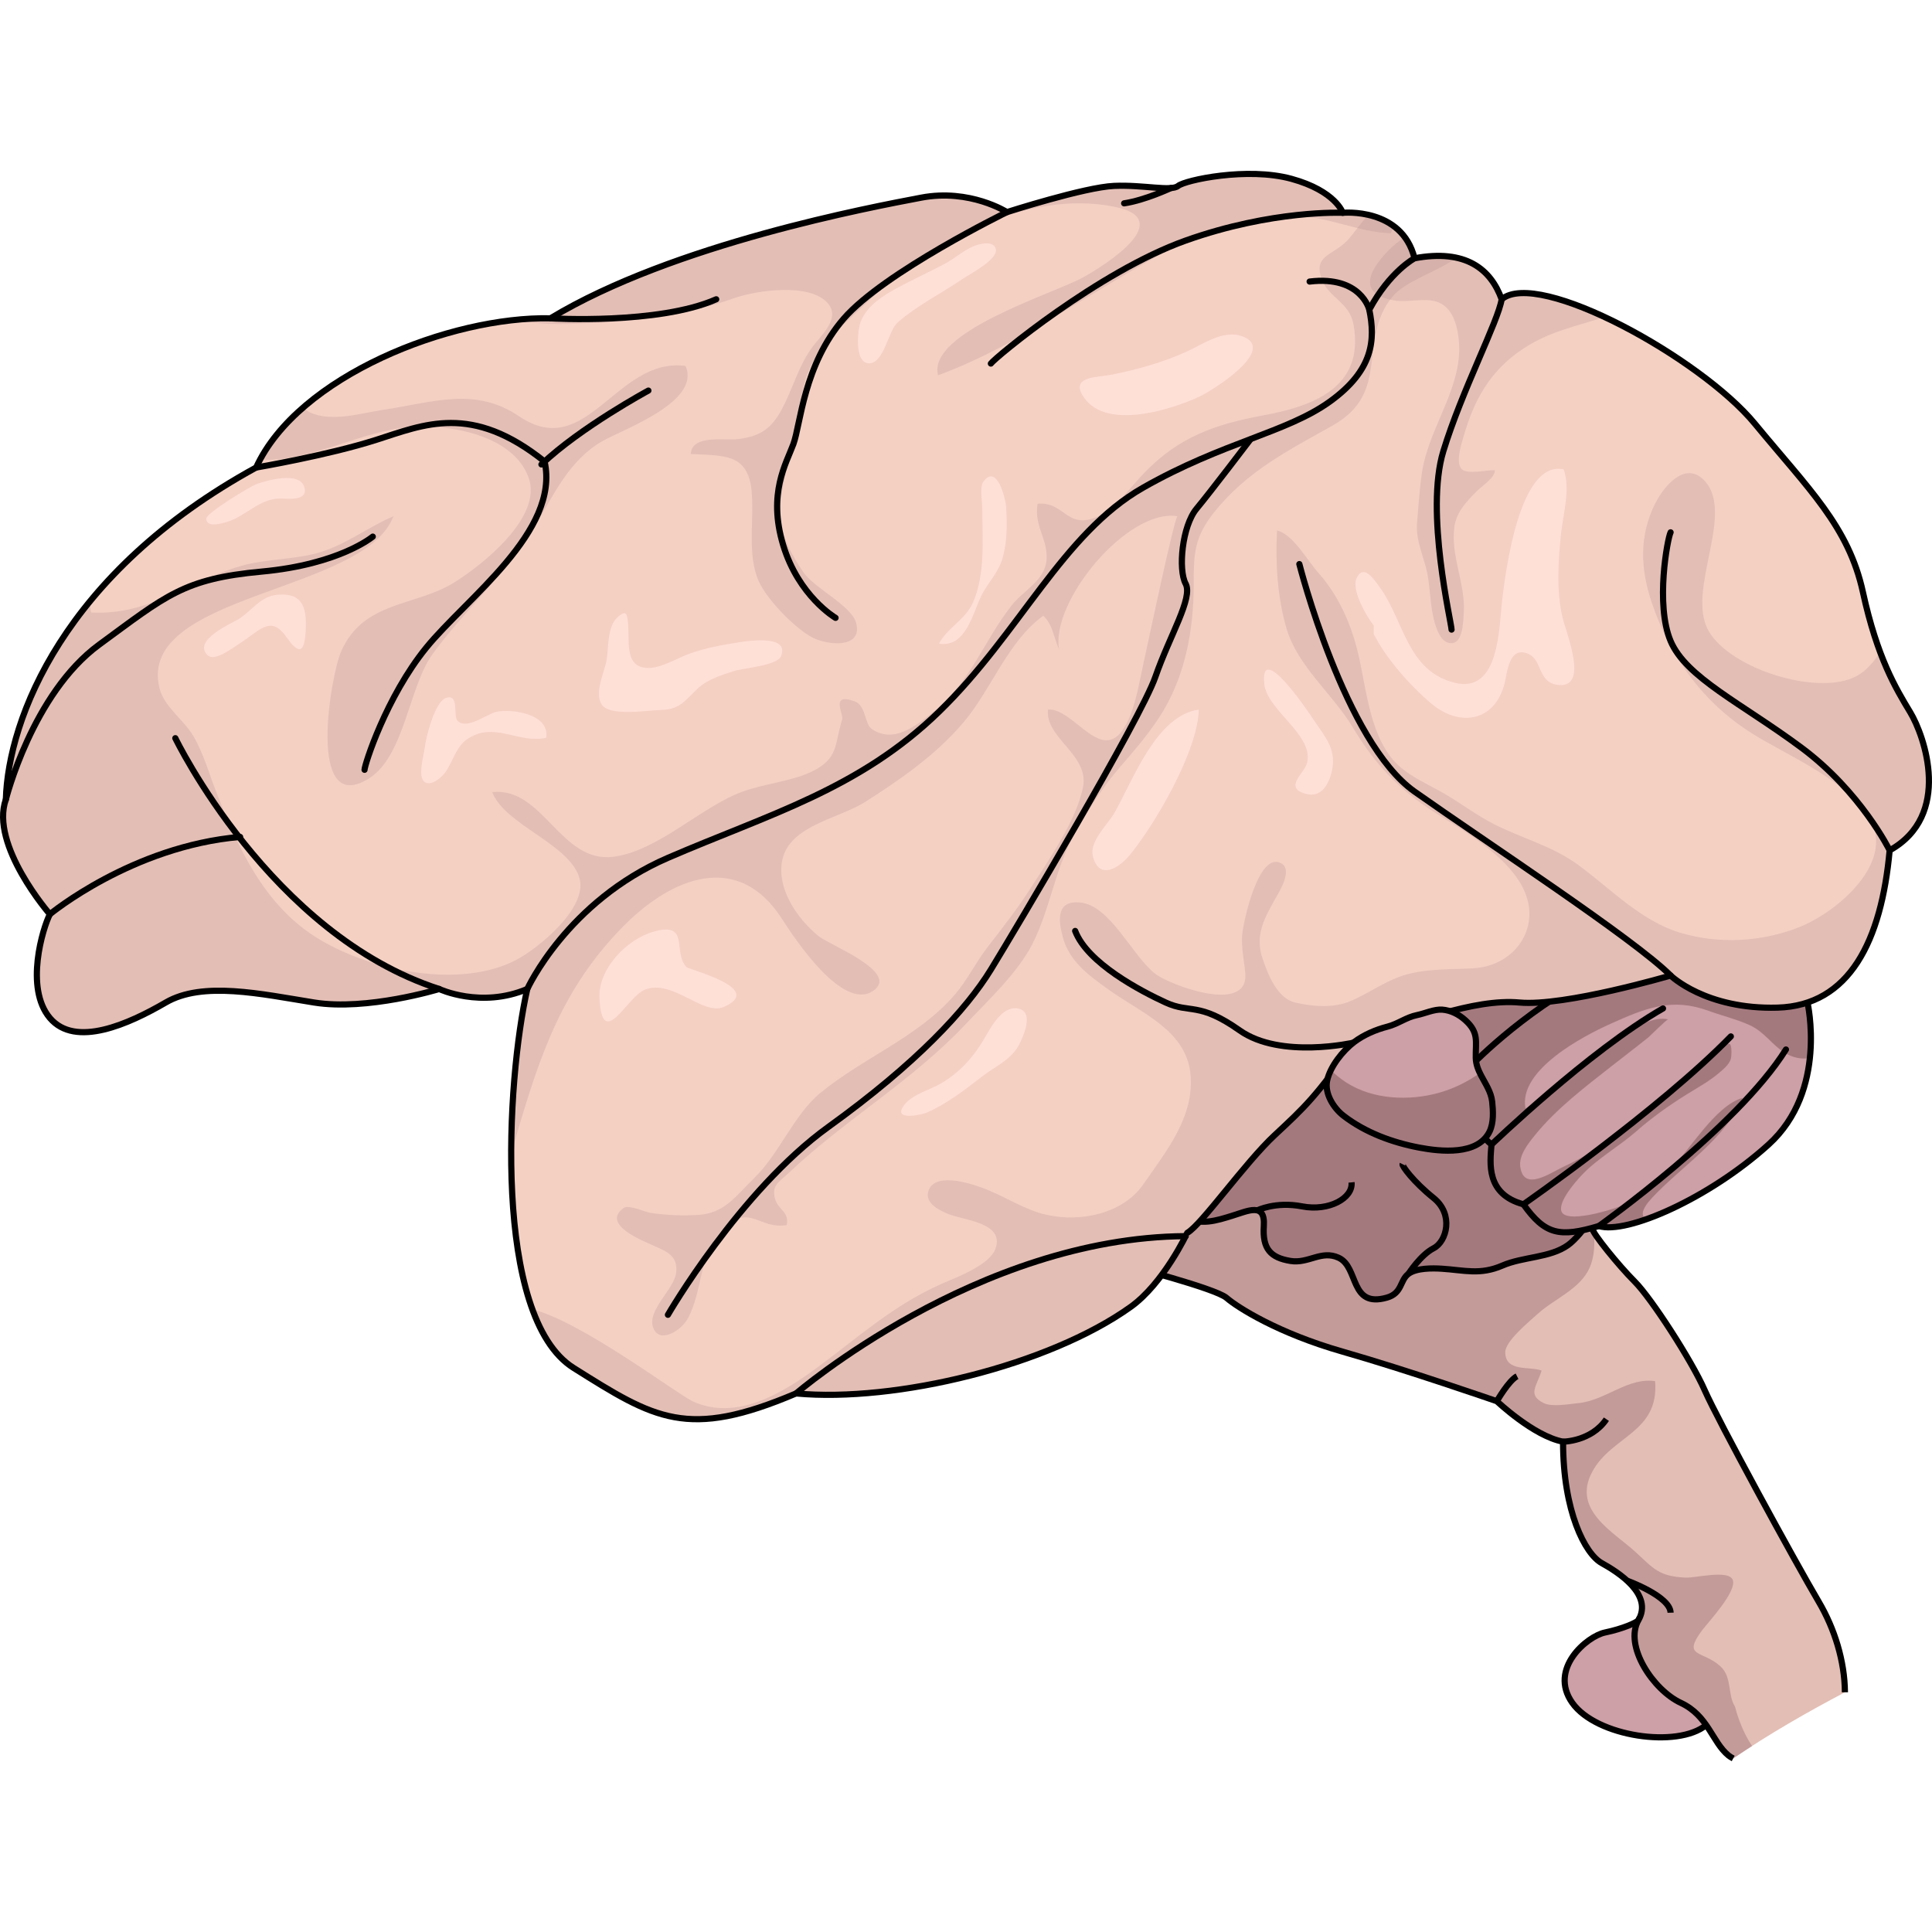 <?xml version="1.0" encoding="utf-8"?>
<!-- Created by: Science Figures, www.sciencefigures.org, Generator: Science Figures Editor -->
<!DOCTYPE svg PUBLIC "-//W3C//DTD SVG 1.1//EN" "http://www.w3.org/Graphics/SVG/1.1/DTD/svg11.dtd">
<svg version="1.1" id="Layer_1" xmlns="http://www.w3.org/2000/svg" xmlns:xlink="http://www.w3.org/1999/xlink" 
	 width="800px" height="800px" viewBox="0 0 313.11 257.741" enable-background="new 0 0 313.11 257.741"
	 xml:space="preserve">
<g>
	<path fill="#CD9FA6" d="M265.536,234.874c-0.191,0.378-2.522,1.413-5.423,2.013s-9.199,5.899-5.3,11.399s17.095,7.405,21.697,3.603
		s1.003-9.002,0.603-9.402s-4.801-4.301-5.2-4.7S265.536,234.874,265.536,234.874z"/>
	<path fill="none" stroke="#000000" stroke-miterlimit="10" d="M265.536,234.874c-0.191,0.378-2.522,1.413-5.423,2.013
		s-9.199,5.899-5.3,11.399s17.095,7.405,21.697,3.603s1.003-9.002,0.603-9.402s-4.801-4.301-5.2-4.7
		S265.536,234.874,265.536,234.874z"/>
	<path fill="#F4D0C3" d="M265.536,234.874c-2.385,4.173,2.385,11.327,6.855,13.413s5.067,6.356,7.75,8.543
		c0.195,0.159,0.455,0.315,0.746,0.468c5.788-3.949,11.924-7.465,18.109-10.721c-0.036-5.059-1.68-10.33-4.251-14.684
		c-3.874-6.558-16.393-29.509-18.479-34.277s-8.644-14.903-11.326-17.586s-6.855-7.868-6.855-8.554s-0.299-4.937-0.299-6.09
		s-0.893-9.2-5.364-10.989s-30.999-12.519-30.999-12.519l-16.691-2.093l-22.354,37.562c0,0,14.605,3.76,16.394,5.308
		s8.345,5.72,18.777,8.701s25.037,8.048,25.037,8.048s5.961,5.663,10.73,6.558c0,11.326,3.577,18.182,6.26,19.672
		S267.921,230.701,265.536,234.874z"/>
	<path opacity="0.2" fill="#A4797E" d="M265.536,234.874c-2.385,4.173,2.385,11.327,6.855,13.413s5.067,6.356,7.75,8.543
		c0.195,0.159,0.455,0.315,0.746,0.468c5.788-3.949,11.924-7.465,18.109-10.721c-0.036-5.059-1.68-10.33-4.251-14.684
		c-3.874-6.558-16.393-29.509-18.479-34.277s-8.644-14.903-11.326-17.586s-6.855-7.868-6.855-8.554s-0.299-4.937-0.299-6.09
		s-0.893-9.2-5.364-10.989s-30.999-12.519-30.999-12.519l-16.691-2.093l-22.354,37.562c0,0,14.605,3.76,16.394,5.308
		s8.345,5.72,18.777,8.701s25.037,8.048,25.037,8.048s5.961,5.663,10.73,6.558c0,11.326,3.577,18.182,6.26,19.672
		S267.921,230.701,265.536,234.874z"/>
	<path opacity="0.5" fill="#A4797E" d="M282.908,253.505c-0.735-1.457-1.321-3.019-1.733-4.623
		c-1.212-1.891-0.438-4.767-2.349-6.511c-2.901-2.647-6.286-1.382-2.977-5.838c0.89-1.198,5.8-6.41,4.946-8.227
		c-0.758-1.612-5.979-0.248-7.576-0.313c-4.449-0.18-5.299-1.547-8.211-4.201c-3.547-3.232-10.247-6.751-6.992-12.896
		c3.141-5.931,10.89-6.335,10.221-14.746c-4.393-0.662-8.035,3.135-12.444,3.566c-1.58,0.154-4.229,0.662-5.59,0
		c-2.769-1.348-1.095-2.792-0.364-5.284c-2.018-0.732-5.83,0.275-5.891-2.936c-0.034-1.828,3.908-5.014,5.268-6.254
		c2.712-2.473,6.925-4.002,8.446-7.562c1.556-3.641,0.124-8.504,0.124-12.295c0-1.153-0.893-9.2-5.364-10.989
		s-30.999-12.519-30.999-12.519l-16.691-2.093l-22.354,37.562c0,0,14.605,3.76,16.394,5.308s8.345,5.72,18.777,8.701
		s25.037,8.048,25.037,8.048s5.961,5.663,10.73,6.558c0,11.326,3.577,18.182,6.26,19.672s8.346,5.067,5.961,9.24
		s2.385,11.327,6.855,13.413s5.067,6.356,7.75,8.543c0.195,0.159,0.455,0.315,0.746,0.468c1.008-0.688,2.037-1.345,3.064-2.007
		C283.575,254.72,283.223,254.128,282.908,253.505z"/>
	<path fill="none" stroke="#000000" stroke-miterlimit="10" d="M298.997,246.577c-0.036-5.059-1.68-10.33-4.251-14.684
		c-3.874-6.558-16.393-29.509-18.479-34.277s-8.644-14.903-11.326-17.586s-6.855-7.868-6.855-8.554s-0.299-4.937-0.299-6.09
		s-0.893-9.2-5.364-10.989s-30.999-12.519-30.999-12.519l-16.691-2.093l-22.354,37.562c0,0,14.605,3.76,16.394,5.308
		s8.345,5.72,18.777,8.701s25.037,8.048,25.037,8.048s5.961,5.663,10.73,6.558c0,11.326,3.577,18.182,6.26,19.672
		s8.346,5.067,5.961,9.24s2.385,11.327,6.855,13.413s5.067,6.356,7.75,8.543c0.195,0.159,0.455,0.315,0.746,0.468"/>
	<path fill="#A4797E" d="M199.604,169.374c2.702-0.825,5.472-2.266,5.216,1.633c-0.246,3.739,1.117,5.137,4.313,5.663
		c2.931,0.482,5.008-1.81,7.817-0.514c3.308,1.526,1.733,8.196,7.825,6.456c2.513-0.718,2.075-2.815,3.487-3.855
		c1.288-0.948,3.862-0.926,5.396-0.828c3.649,0.232,6.191,1.066,9.82-0.507c3.364-1.46,7.753-1.231,10.664-3.336
		c5.873-4.244,5.05-11.936,5.001-18.435c-0.039-5.199-2.994-10.362-6.467-14.178c-7.944-8.729-18.11-11.612-29.358-7.108
		c-8.48,3.395-18.678,7.83-24.957,14.665c-2.358,2.567-4.52,5.441-6.178,8.54c-1.248,2.33-1.881,7.047-1.2,9.661
		C192.073,171.412,196.56,170.305,199.604,169.374z"/>
	<path fill="none" stroke="#000000" stroke-miterlimit="10" d="M191.915,165.724c-1.359,1.053-0.844,2.519,0.27,3.583
		c1.939,1.855,5.308,0.713,7.42,0.067c2.702-0.825,5.472-2.266,5.216,1.633c-0.246,3.739,1.117,5.137,4.313,5.663
		c2.931,0.482,5.008-1.81,7.817-0.514c3.308,1.526,1.733,8.196,7.825,6.456c2.513-0.718,2.075-2.815,3.487-3.855
		c1.288-0.948,3.862-0.926,5.396-0.828c3.649,0.232,6.191,1.066,9.82-0.507c3.364-1.46,7.753-1.231,10.664-3.336
		c2.168-1.566,6.453-7.32,5.134-10.15"/>
	<path fill="none" stroke="#000000" stroke-miterlimit="10" d="M203.755,168.482c0,0,2.952-1.493,7.278-0.653
		s8.266-1.33,8.007-3.894"/>
	<path fill="none" stroke="#000000" stroke-miterlimit="10" d="M228.264,178.757c0,0,1.947-3.05,4.078-4.147s3.294-5.488,0-8.136
		s-5.166-5.231-5.037-5.489"/>
	<g>
		<g>
			<g>
				<path fill="#CD9FA6" d="M292.927,134.787c0,0,3.332,14.29-6.307,23.024s-23.037,14.611-27.504,13.201
					c-6.348,1.881-8.698,1.422-12.225-3.521c-6.112-1.651-5.407-6.661-5.172-9.681c-4.937-4.194-3.743-8.263-3.508-11.178
					s-5.121-8.435-5.356-9.44s2.753-2.406,2.753-2.406l19.746-6.632c0,0,15.75-5.805,16.69-6.274S292.927,134.787,292.927,134.787z"
					/>
				<path fill="#A4797E" d="M266.771,169.917c-0.844-0.498-0.805-1.563,0.931-3.433c4.742-5.107,12.077-9.681,14.704-16.243
					c-4.532,1.348-8.547,8.538-11.938,11.83c-2.503,2.43-4.767,4.498-8.042,5.79c-1.552,0.612-8.699,2.789-9.378,0.755
					c-0.529-1.584,2.325-4.828,3.324-5.883c2.571-2.716,6.025-4.613,8.848-7.095c2.521-2.217,5.133-4.067,7.978-5.857
					c1.808-1.138,3.723-2.153,5.356-3.545c0.709-0.604,1.65-1.365,1.947-2.275c0.104-0.316,0.251-2.374-0.229-2.476
					c-1.492-0.314-3.832,2.509-4.851,3.349c-1.499,1.236-3.025,2.559-4.491,3.873c-1.219,1.092-2.475,2.144-3.697,3.233
					c-1.418,1.263-2.372,2.127-4.04,2.965c-1.646,0.828-2.886,2.341-4.386,3.413c-1.69,1.209-3.544,2.228-5.424,3.089
					c-2.035,0.932-6.458,4.159-7.006-0.028c-0.24-1.846,1.325-3.784,2.397-5.104c3.478-4.284,8.038-7.741,12.353-11.129
					c1.998-1.569,4.023-3.104,6.002-4.695c0.307-0.247,3.016-2.98,3.231-2.933c-4.356-0.971-10.907,5.602-14.095,8.238
					c-2.961,2.45-5.9,4.211-9.037,6.222c-1.208-6.22,9.298-11.721,13.811-13.75c5.812-2.613,9.976-4.243,15.867-2.091
					c2.151,0.785,4.616,1.384,6.682,2.333c2.373,1.09,3.523,3.117,5.611,4.438c1.354,0.855,2.754,1.094,4.115,0.893
					c0.538-5.037-0.387-9.013-0.387-9.013s-19.941-13.376-20.882-12.906s-16.69,6.274-16.69,6.274l-19.746,6.632
					c0,0-2.988,1.4-2.753,2.406s5.592,6.525,5.356,9.44s-1.429,6.983,3.508,11.178c-0.235,3.02-0.94,8.029,5.172,9.681
					c3.526,4.942,5.877,5.401,12.225,3.521C260.714,171.518,263.467,171.075,266.771,169.917z"/>
				<path fill="none" stroke="#000000" stroke-linecap="round" stroke-linejoin="round" stroke-miterlimit="10" d="M292.927,134.787
					c0,0,3.332,14.29-6.307,23.024s-23.037,14.611-27.504,13.201c-6.348,1.881-8.698,1.422-12.225-3.521
					c-6.112-1.651-5.407-6.661-5.172-9.681c-4.937-4.194-3.743-8.263-3.508-11.178s-5.121-8.435-5.356-9.44s2.753-2.406,2.753-2.406
					l19.746-6.632c0,0,15.75-5.805,16.69-6.274S292.927,134.787,292.927,134.787z"/>
				<path fill="none" stroke="#000000" stroke-linecap="round" stroke-linejoin="round" stroke-miterlimit="10" d="M246.892,167.492
					c0,0,22.098-15.39,33.616-27.209"/>
				<path fill="none" stroke="#000000" stroke-linecap="round" stroke-linejoin="round" stroke-miterlimit="10" d="M259.116,171.013
					c0,0,22.331-15.845,30.324-28.609"/>
				<path fill="none" stroke="#000000" stroke-linecap="round" stroke-linejoin="round" stroke-miterlimit="10" d="M241.72,157.812
					c0,0,15.863-15.243,27.796-22.061"/>
				<path fill="none" stroke="#000000" stroke-linecap="round" stroke-linejoin="round" stroke-miterlimit="10" d="M238.01,145.483
					c-0.027-0.053,8.31-8.905,20.166-15.072"/>
			</g>
			<g>
				<path fill="#F4D0C3" d="M183.246,184.116c-13.263,9.486-38.077,15.529-54.227,14.027c-17.651,7.512-22.91,4.131-36.056-4.132
					s-10.892-46.57-7.511-61.412c-7.511,3.187-14.272,0-14.272,0s-11.643,3.574-20.28,2.188s-18.027-3.496-24.037,0
					s-14.647,7.396-18.778,2.514s-1.127-14.647,0-16.821c0,0-9.765-11.201-7.136-18.598c0.375-13.03,9.389-36.728,40.562-53.798
					c6.761-14.817,31.549-24.528,47.698-24.18C109.114,11.859,141.412,5.85,149.3,4.348s13.896,2.342,13.896,2.342
					s12.58-4.039,17.356-4.247s9.241,0.935,10.383,0s11.212-3.115,18.376-1.143s8.307,5.503,8.307,5.503s9.552-0.936,11.628,7.371
					c8.306-1.557,12.355,1.767,14.12,6.646c5.918-4.984,32.296,9.555,41.017,20.145s15.197,16.639,17.53,27.313
					s5.334,15.602,7.667,19.471s6.832,16.728-3.334,22.382c-1.333,14.654-6.499,25.153-18.166,25.487s-17.334-5.205-17.334-5.205
					s-17.167,5.047-24.5,4.376s-17.499,3.33-26.833,6.496c-6,8.666-8.001,10.5-12.834,15s-11.832,14.5-14.166,15.833
					C192.413,172.116,188.602,180.285,183.246,184.116z"/>
				<path opacity="0.2" fill="#A4797E" d="M246.619,28.995c3.743-2.526,7.267-3.425,11.487-4.693
					c0.682-0.205,1.313-0.41,1.894-0.632c-7.353-3.426-14.008-5.063-16.634-2.851c-1.765-4.879-5.814-8.202-14.12-6.646
					c-0.347-1.387-0.914-2.496-1.599-3.415c-0.982,0.646-1.91,1.399-2.763,2.288c-3.379,3.523-4.642,7.051,1.195,7.981
					c2.229,0.355,5.032-0.566,7.095,0.32c2.175,0.936,2.892,3.41,3.185,5.564c1.064,7.831-4.774,14.372-5.917,22.002
					c-0.402,2.69-0.554,5.491-0.794,8.162c-0.267,2.954,1.291,5.811,1.756,8.671c0.399,2.454,0.432,5.155,1.122,7.534
					c0.325,1.122,0.951,2.836,2.131,3.188c2.401,0.717,2.478-3.132,2.579-4.913c0.271-4.728-2.19-9.141-1.512-13.938
					c0.333-2.352,2.003-4.079,3.637-5.714c0.881-0.882,2.932-2.166,2.915-3.388c-1.394-0.068-4.561,0.785-5.436-0.24
					c-0.947-1.108,0.004-3.974,0.332-5.126C238.86,37.241,241.405,32.516,246.619,28.995z"/>
				<path opacity="0.2" fill="#A4797E" d="M225.913,9.009c-3.531-2.657-8.295-2.206-8.295-2.206s-1.143-3.53-8.307-5.503
					s-17.234,0.208-18.376,1.143s-5.606-0.208-10.383,0s-17.356,4.247-17.356,4.247s-6.009-3.844-13.896-2.342
					s-40.186,7.512-60.091,19.557c-1.584-0.034-3.253,0.032-4.978,0.187c0.144,0.045,0.277,0.104,0.425,0.145
					c3.267,0.885,8.19,0.569,11.618,0.427c7.283-0.304,15.872-1.555,22.616-3.991c3.505-1.266,12.467-2.64,15.339,0.879
					c2.046,2.506-1.391,5.264-2.836,7.369c-2.084,3.035-2.938,6.404-4.613,9.578c-1.724,3.266-3.511,4.489-7.094,4.966
					c-2.307,0.307-7.525-0.821-7.749,2.431c5.41,0.305,9.296-0.154,9.877,6.083c0.432,4.637-0.778,10.253,1.154,14.544
					c1.346,2.986,5.876,7.675,8.77,9.151c2.383,1.217,8.067,1.81,7.034-2.341c-0.713-2.859-6.773-5.669-8.541-8.246
					c-1.853-2.703-3.824-6.146-3.805-9.561c0.035-6.194,3.153-12.125,3.547-18.446c0.438-7.022,5.605-11.035,10.367-15.589
					c10.046-9.607,25.847-18.625,40.361-15.646c9.907,2.033-1.188,9.216-5.227,11.449c-4.726,2.613-25.266,8.826-23.454,15.848
					c13.887-5.102,26.41-14.845,39.747-21.514c5.778-2.89,11.841-4.623,18.297-4.346c5.417,0.232,10.188,2.665,15.333,2.838
					L225.913,9.009z"/>
				<path opacity="0.2" fill="#A4797E" d="M309.58,87.747c-1.468-2.434-3.198-5.288-4.862-9.726c-1.063,1.517-2.2,3.004-3.889,3.89
					c-6.217,3.263-20.377-1.176-23.914-7.332c-3.824-6.656,4.699-19.521-1.001-24.683c-2.965-2.684-6.237,1.188-7.648,3.977
					c-2.662,5.258-2.405,10.667-0.603,16.033c2.972,8.846,8.309,16.261,16.252,21.257c5.96,3.749,15.06,7.35,18.989,13.651
					c4.479,7.184-5.209,15.356-11.333,17.766c-6.083,2.394-12.97,2.782-19.25,0.899c-6.275-1.881-11.147-6.986-16.334-10.841
					c-4.35-3.233-9.109-4.366-13.83-6.743c-2.96-1.49-5.65-3.621-8.577-5.248c-2.906-1.617-6.216-3.015-8.26-5.743
					c-3.9-5.207-3.971-12.926-5.815-18.959c-1.216-3.977-3.131-7.761-5.842-10.798c-1.825-2.044-4.046-6.193-6.699-6.874
					c-0.293,5.204,0.063,10.864,1.525,15.874c1.81,6.202,7.497,10.616,10.767,16.082c3.523,5.891,7.488,10.088,13.243,13.74
					c4.779,3.032,11.356,6.795,14.146,11.92c3.473,6.376-0.95,12.936-7.815,13.341c-3.566,0.21-7.07,0.044-10.501,0.908
					c-3.704,0.935-6.415,3.205-9.75,4.525c-2.648,1.049-5.955,0.757-8.67,0.122c-2.915-0.682-4.4-4.502-5.284-7.11
					c-1.256-3.708,0.202-6.37,1.969-9.549c0.646-1.161,3.034-4.816,1.042-5.905c-3.684-2.016-6.164,9.552-6.325,11.613
					c-0.169,2.156,0.335,4.158,0.501,6.263c0.525,6.664-12.23,1.838-14.555,0.05c-3.809-2.93-7.299-11.169-12.27-11.583
					c-3.74-0.312-3.537,2.713-2.739,5.667c1.085,4.017,4.408,6.313,7.592,8.591c5.102,3.651,12.312,6.456,13.074,13.408
					c0.766,6.99-3.889,12.601-7.603,17.988c-3.288,4.769-10.126,6.226-15.699,4.971c-3.379-0.762-6.344-2.722-9.52-4.026
					c-1.961-0.806-8.326-3.099-9.57-0.004c-0.85,2.113,1.729,3.313,3.174,3.91c2.445,1.013,9.082,1.367,7.662,5.542
					c-0.946,2.779-6.478,4.745-8.829,5.794c-7.879,3.516-13.437,8.654-20.307,13.697c-5.533,4.062-12.928,8.518-19.906,5.334
					c-2.616-1.194-17.891-12.859-26.033-14.934c1.561,4.277,3.729,7.654,6.681,9.509c13.146,8.263,18.404,11.644,36.056,4.132
					c16.149,1.502,40.964-4.541,54.227-14.027c5.355-3.831,9.167-12,9.167-12c2.334-1.333,9.333-11.333,14.166-15.833
					s6.834-6.334,12.834-15c9.334-3.166,19.5-7.167,26.833-6.496s24.5-4.376,24.5-4.376s5.667,5.539,17.334,5.205
					s16.833-10.833,18.166-25.487C316.412,104.475,311.913,91.616,309.58,87.747z"/>
				<path opacity="0.2" fill="#A4797E" d="M84.148,39.787c-7.204-4.878-13.966-2.257-22.22-1.028
					c-3.472,0.516-8.156,2.015-11.681,0.395c-0.407-0.188-0.769-0.465-1.099-0.798c-2.943,2.56-5.368,5.399-7.014,8.478
					c7.742,0.348,15.275-4.066,22.84-5.138c6.613-0.937,18.131,0.721,20.721,8.111c2.211,6.307-7.439,14.008-12.074,16.896
					c-6.288,3.919-14.614,2.931-18.293,11.075c-1.765,3.905-5.678,26.881,4.356,20.775c5.895-3.587,6.55-14.91,10.435-20.248
					c5.258-7.224,12.122-13.156,16.693-20.898c2.979-5.044,5.547-10.581,10.779-13.569c3.565-2.036,16.074-6.403,13.51-12.225
					C99.827,30.146,95.165,47.245,84.148,39.787z"/>
				<path opacity="0.2" fill="#A4797E" d="M193.461,67.084c-0.005-5.011,0.093-7.628,3.186-11.579
					c5.323-6.802,12.333-10.289,19.285-14.196c9.628-5.412,3.961-13.62,9.651-20.819c2.11-2.669,7.604-4.23,10.446-6.4
					c-1.862-0.405-4.097-0.418-6.783,0.085c-1.155-4.623-4.624-6.38-7.476-7.032c-0.938,1.043-1.891,2.258-2.919,3.569
					c-2.407,3.072-6.091,2.694-4.694,6.729c1.094,3.16,4.54,3.78,5.204,7.492c1.873,10.471-7.072,13.296-14.739,14.716
					c-7.654,1.418-13.571,3.469-19.16,9.278c-2.165,2.25-4.794,5.898-7.619,7.123c-5.021,2.179-5.285-2.512-9.697-2.093
					c-0.576,3.744,1.711,5.706,1.459,9.075c-0.255,3.401-3.743,4.927-5.725,7.48c-4.531,5.844-6.434,12.093-12.432,17.012
					c-3.115,2.557-6.678,5.33-10.18,2.918c-1.149-0.791-0.908-3.801-2.756-4.467c-4.052-1.463-1.755,2.05-2.032,2.934
					c-1.272,4.059-0.493,6.382-5.091,8.531c-3.217,1.503-7.527,1.882-11.07,3.176c-6.66,2.432-13.569,9.535-20.81,10.537
					c-8.676,1.202-11.449-11.377-19.741-10.463c2.01,5.349,12.786,8.465,14.18,14.104c1.181,4.78-6.757,11.242-10.295,13.09
					c-9.059,4.73-23.334,1.837-31.992-3.399c-8.874-5.367-13.104-14.855-16.647-23.91c-1.152-2.944-2.003-6.13-3.683-8.988
					c-1.502-2.558-4.759-4.773-5.485-7.744c-3.757-15.357,33.279-15.389,37.925-27.866c-4.247,1.79-7.91,4.799-12.532,6.014
					c-3.876,1.02-8.257,0.922-12.15,2.032c-8.819,2.517-14.698,8.043-24.312,7.555c-0.15-0.647-0.202-1.244-0.186-1.807
					C4.687,81.827,1.18,93.87,0.949,101.882c-2.629,7.396,7.136,18.598,7.136,18.598c-1.127,2.174-4.131,11.939,0,16.821
					s12.769,0.982,18.778-2.514s15.399-1.387,24.037,0s20.28-2.188,20.28-2.188s6.762,3.187,14.272,0
					c-1.394,6.118-2.593,16.226-2.604,26.57c0.281-0.927,0.558-1.849,0.824-2.758c3.838-13.07,7.449-24.016,17.472-34.096
					c7.845-7.89,18.486-12.056,25.525-1.161c1.947,3.012,9.893,15.227,14.883,11.719c4.313-3.032-7.121-7.399-8.895-8.85
					c-3.411-2.793-6.857-7.698-5.861-12.356c1.199-5.602,9.206-6.68,13.479-9.415c5.557-3.558,11.218-7.433,15.73-12.687
					c4.647-5.411,7.316-13.313,13.076-17.453c1.578,1.483,1.642,3.471,2.567,5.455c-1.438-7.646,11.019-22.89,19.19-21.582
					c-0.484-0.077-4.955,21.302-5.406,23.29c-0.719,3.172-1.353,7.395-2.839,10.27c-3.817,7.381-8.399-2.514-12.75-2.247
					c-0.523,4.626,6.711,7.313,5.674,12.583c-1.058,5.374-5.604,11.874-8.563,16.49c-2.047,3.192-4.483,6.315-6.853,9.364
					c-1.938,2.494-3.315,5.384-5.362,7.775c-5.848,6.832-14.889,10.238-21.798,15.931c-4.292,3.536-6.582,9.779-10.744,13.825
					c-2.922,2.84-4.724,5.633-8.914,5.932c-2.527,0.181-5.49,0.054-7.965-0.342c-0.837-0.134-3.434-1.367-4.271-0.757
					c-3.676,2.68,3.247,5.354,4.733,6.031c2.229,1.017,4.133,1.648,3.797,4.476c-0.311,2.607-4.749,6.072-3.731,8.864
					c1.002,2.749,4.583,0.484,5.637-1.483c2.563-4.79,1.617-10.334,5.797-14.511c4.215-4.212,5.693,0.131,10.221-0.607
					c0.477-2.165-1.396-2.472-1.883-4.24c-0.621-2.261,0.65-2.736,2.268-4.27c9.1-8.627,19.857-14.764,28.58-24.018
					c3.611-3.831,8.462-8.339,10.854-13.038c2.97-5.831,3.701-12.544,7.12-18.349c2.127-3.612,4.209-7.007,6.988-10.215
					c2.277-2.63,4.497-5.19,6.423-8.121C192.035,82.255,193.468,74.511,193.461,67.084z"/>
				<path fill="none" stroke="#000000" stroke-linecap="round" stroke-linejoin="round" stroke-miterlimit="10" d="M183.246,184.116
					c-13.263,9.486-38.077,15.529-54.227,14.027c-17.651,7.512-22.91,4.131-36.056-4.132s-10.892-46.57-7.511-61.412
					c-7.511,3.187-14.272,0-14.272,0s-11.643,3.574-20.28,2.188s-18.027-3.496-24.037,0s-14.647,7.396-18.778,2.514
					s-1.127-14.647,0-16.821c0,0-9.765-11.201-7.136-18.598c0.375-13.03,9.389-36.728,40.562-53.798
					c6.761-14.817,31.549-24.528,47.698-24.18C109.114,11.859,141.412,5.85,149.3,4.348s13.896,2.342,13.896,2.342
					s12.58-4.039,17.356-4.247s9.241,0.935,10.383,0s11.212-3.115,18.376-1.143s8.307,5.503,8.307,5.503s9.552-0.936,11.628,7.371
					c8.306-1.557,12.355,1.767,14.12,6.646c5.918-4.984,32.296,9.555,41.017,20.145s15.197,16.639,17.53,27.313
					s5.334,15.602,7.667,19.471s6.832,16.728-3.334,22.382c-1.333,14.654-6.499,25.153-18.166,25.487s-17.334-5.205-17.334-5.205
					s-17.167,5.047-24.5,4.376s-17.499,3.33-26.833,6.496c-6,8.666-8.001,10.5-12.834,15s-11.832,14.5-14.166,15.833
					C192.413,172.116,188.602,180.285,183.246,184.116z"/>
				<path fill="none" stroke="#000000" stroke-linecap="round" stroke-linejoin="round" stroke-miterlimit="10" d="M129.02,198.144
					c0,0,29.368-25.291,63.131-25.492"/>
				<path fill="none" stroke="#000000" stroke-linecap="round" stroke-linejoin="round" stroke-miterlimit="10" d="M108.247,185.397
					c0,0,11.667-20.113,26-30.447s22.343-18.99,26.338-25.495s24.329-40.715,26.662-47.443s6.14-12.8,4.903-15.098
					s-0.569-9.335,1.764-12.149s8.666-11.148,8.666-11.148"/>
				<path fill="none" stroke="#000000" stroke-linecap="round" stroke-linejoin="round" stroke-miterlimit="10" d="M85.453,132.6
					c0,0,6.461-14.197,22.794-21.257s31-11.092,44-23.742s20-28.844,33-36.247s23.334-8.928,30.334-13.999s7.333-9.965,6.333-14.852
					c3.333-6.22,7.332-8.329,7.332-8.329"/>
				<path fill="none" stroke="#000000" stroke-linecap="round" stroke-linejoin="round" stroke-miterlimit="10" d="M210.58,63.734
					c0,0,7.332,28.854,18.666,36.868s35.666,23.937,41.5,29.809"/>
				<path fill="none" stroke="#000000" stroke-linecap="round" stroke-linejoin="round" stroke-miterlimit="10" d="M306.246,110.129
					c0,0-4.666-9.494-14.333-16.67s-18.667-11.334-21.167-17.255s-0.5-16.643,0-17.615"/>
				<path fill="none" stroke="#000000" stroke-linecap="round" stroke-linejoin="round" stroke-miterlimit="10" d="M235.246,74.352
					c0-1.068-4.333-19.089-1.333-28.912s8.906-21.084,9.453-24.62"/>
				<path fill="none" stroke="#000000" stroke-linecap="round" stroke-linejoin="round" stroke-miterlimit="10" d="M219.413,141.283
					c0,0-11.833,2.729-18.5-1.969s-8-2.689-12-4.527s-12.667-6.355-14.667-11.597"/>
				<path fill="none" stroke="#000000" stroke-linecap="round" stroke-linejoin="round" stroke-miterlimit="10" d="M221.914,22.503
					c0,0-1.335-5.56-9.668-4.557"/>
				<path fill="none" stroke="#000000" stroke-linecap="round" stroke-linejoin="round" stroke-miterlimit="10" d="M160.585,31.237
					c0.661-0.954,17.47-14.915,31.565-19.935s25.468-4.5,25.468-4.5"/>
				<path fill="none" stroke="#000000" stroke-linecap="round" stroke-linejoin="round" stroke-miterlimit="10" d="M189.763,2.787
					c0,0-4.185,1.981-7.579,2.481"/>
				<path fill="none" stroke="#000000" stroke-linecap="round" stroke-linejoin="round" stroke-miterlimit="10" d="M163.196,6.689
					c0,0-19.949,9.76-26.449,17.26s-7.001,17.168-8.167,20.334s-4.166,8-1.666,16.333s8.5,11.833,8.5,11.833"/>
				<path fill="none" stroke="#000000" stroke-linecap="round" stroke-linejoin="round" stroke-miterlimit="10" d="M105.08,35.616
					c0,0-11,5.939-17.333,11.97"/>
				<path fill="none" stroke="#000000" stroke-linecap="round" stroke-linejoin="round" stroke-miterlimit="10" d="M59.08,97.072
					c0-0.789,3.5-11.789,10-19.789s21.694-18.836,19.181-30.168c-11.847-9.499-19.513-5.999-27.347-3.499
					s-19.403,4.468-19.403,4.468"/>
				<path fill="none" stroke="#000000" stroke-linecap="round" stroke-linejoin="round" stroke-miterlimit="10" d="M60.414,59.283
					c0,0-5.333,4.499-18,5.666s-15.478,3.883-26.333,11.834S0.949,101.882,0.949,101.882"/>
				<path fill="none" stroke="#000000" stroke-linecap="round" stroke-linejoin="round" stroke-miterlimit="10" d="M8.085,120.479
					c0,0,13.329-11.03,30.829-12.53"/>
				<path fill="none" stroke="#000000" stroke-linecap="round" stroke-linejoin="round" stroke-miterlimit="10" d="M28.414,91.949
					c0,0,15.366,31.801,42.767,40.65"/>
			</g>
			<path fill="none" stroke="#000000" stroke-linecap="round" stroke-linejoin="round" stroke-miterlimit="10" d="M89.209,23.904
				c0,0,17.494,1.061,26.866-3.085"/>
			<path fill="#FFE0D7" d="M180.611,104.057c3.067-5.37,6.75-15.741,13.661-16.733c-0.102,6.616-7.117,18.655-11.218,23.598
				c-1.733,2.088-4.968,4.137-5.946,0.098C176.542,108.679,179.556,105.906,180.611,104.057z"/>
			<path fill="#FFE0D7" d="M159.199,54.766c-0.003-0.995-0.462-3.512,0.17-4.383c2.165-2.988,3.603,2.675,3.688,4.151
				c0.158,2.702,0.18,5.496-0.552,8.125c-0.688,2.467-2.293,3.916-3.387,6.042c-1.485,2.886-2.507,8.608-6.936,7.928
				c1.301-2.529,4.294-3.88,5.519-6.688C159.717,65.325,159.21,59.672,159.199,54.766z"/>
			<path fill="#FFE0D7" d="M139.565,24.255c1.104-2.453,3.436-3.959,5.722-5.2c2.53-1.373,5.146-2.577,7.699-3.906
				c1.913-0.997,3.649-2.739,5.754-3.236c0.871-0.206,2.434-0.39,2.653,0.827c0.297,1.645-4.23,3.987-5.382,4.771
				c-3.473,2.364-7.395,4.307-10.543,7.065c-1.535,1.346-2.155,6.517-4.572,6.616C138.441,31.295,138.921,25.686,139.565,24.255z"/>
			<path fill="#FFE0D7" d="M192.302,29.313c2.584-1.166,5.893-3.583,8.961-2.513c5.921,2.067-4.643,8.725-6.77,9.73
				c-4.641,2.195-15.853,5.813-19.174-0.382c-1.544-2.878,2.845-2.707,4.733-3.082C184.239,32.235,188.405,31.07,192.302,29.313z"/>
			<path fill="#FFE0D7" d="M211.103,92.301c0.688,1.182,1.045,2.386,0.738,3.63c-0.439,1.779-3.893,4-0.22,5.031
				c2.698,0.757,3.929-1.925,4.308-4.116c0.576-3.329-1.308-5.234-3.046-7.889c-0.993-1.517-8.75-12.938-7.979-5.773
				C205.236,86.271,209.302,89.208,211.103,92.301z"/>
			<path fill="#FFE0D7" d="M222.636,73.685c-1.166-1.487-3.685-5.752-2.752-7.708c1.09-2.285,2.703,0.083,3.854,1.705
				c3.832,5.4,4.369,13.45,12.068,15.302c7.329,1.764,7.109-9.212,7.688-13.754c0.493-3.872,2.673-22.435,9.934-20.836
				c1.103,3.278-0.098,7.104-0.44,10.408c-0.455,4.375-0.781,9.236,0.221,13.512c0.631,2.692,4.287,11.385-0.545,11.014
				c-3.489-0.268-2.632-4.029-4.957-5.043c-3.148-1.373-3.419,2.954-3.868,4.762c-1.511,6.083-7.132,7.252-11.854,3.297
				c-3.398-2.846-7.363-7.332-9.348-11.282"/>
			<path fill="#FFE0D7" d="M68.839,93.481c0.188-1.626,1.616-7.467,3.467-8.061c2.186-0.7,1.058,2.954,1.869,3.742
				c1.519,1.477,4.831-1.195,6.321-1.491c2.56-0.51,8.646,0.382,8.01,4.21c-4.527,1.026-8.541-2.842-12.935,0.327
				c-1.64,1.183-2.242,3.593-3.354,5.202c-0.559,0.81-2.248,2.348-3.35,1.662C67.61,98.291,68.702,94.671,68.839,93.481z"/>
			<path fill="#FFE0D7" d="M98.314,79.291c0.364-2.104,0.04-5.53,1.919-7.076c1.377-1.133,1.415-0.26,1.566,1.412
				c0.249,2.742-0.658,7.092,3.475,6.938c2.129-0.078,4.484-1.598,6.509-2.318c2.604-0.927,5.256-1.407,7.979-1.833
				c1.245-0.195,8.252-1.32,6.819,2.233c-0.615,1.528-6.005,1.922-7.555,2.401c-2.014,0.623-4.323,1.355-5.891,2.792
				c-2.025,1.856-2.848,3.451-5.959,3.528c-2.181,0.054-8.357,1.093-9.647-0.865C96.269,84.591,97.97,81.274,98.314,79.291z"/>
		</g>
		<path fill="#FFE0D7" d="M104.448,132.728c4.522-1.874,9.449,4.272,12.863,2.771c6.814-2.998-5.65-6-6.088-6.473
			c-2.244-2.429,0.631-7.394-5.279-5.723c-4.44,1.256-9.031,6.09-8.786,10.809C97.606,142.74,101.585,133.913,104.448,132.728z"/>
		<path fill="#FFE0D7" d="M148.646,153.018c-1.593,0.279-3.477,0.24-2.147-1.55c1.374-1.851,4.154-2.457,6.075-3.6
			c2.961-1.762,5.105-4.126,6.86-7.07c1.064-1.787,2.887-5.494,5.497-5.042c2.619,0.453,1.083,4.023,0.445,5.425
			c-1.295,2.849-3.967,3.838-6.29,5.645c-2.724,2.119-5.612,4.344-8.784,5.753C150.022,152.702,149.364,152.893,148.646,153.018z"/>
		<path fill="#FFE0D7" d="M45.843,74.816c0.201,0.224,0.408,0.485,0.62,0.79c2.247,3.223,2.974,2.141,3.095-1.596
			c0.107-3.306-0.613-5.689-4.629-5.298c-2.732,0.267-4.029,2.519-6.196,3.906c-1.101,0.704-7.681,3.486-5.042,5.92
			c1.118,1.032,4.119-1.301,5.048-1.884C41.836,74.712,43.548,72.274,45.843,74.816z"/>
		<path fill="#FFE0D7" d="M33.5,56.721c-0.037-0.107-0.057-0.232-0.054-0.378c0.019-0.885,7.118-5.226,8.254-5.617
			c1.644-0.566,6.828-2.059,7.611,0.528c0.711,2.347-2.707,1.841-3.976,1.853c-3.351,0.03-5.562,2.916-8.599,3.798
			C35.913,57.144,33.86,57.745,33.5,56.721z"/>
	</g>
	<path fill="#CD9FA6" d="M240.039,146.623c0.71,1.361,1.624,2.666,1.79,4.236c0.16,1.515,0.266,3.397-0.41,4.812
		c-1.888,3.948-7.978,3.281-11.406,2.632c-4.359-0.826-8.734-2.435-12.274-5.161c-1.605-1.236-3.107-3.61-2.653-5.718
		c0.487-2.264,2.555-4.854,4.367-6.221c1.572-1.185,3.518-2.018,5.416-2.507c1.693-0.437,3.063-1.525,4.769-1.868
		c1.278-0.257,2.797-0.98,4.096-0.885c1.384,0.102,2.691,0.768,3.713,1.685c2.279,2.046,1.683,3.457,1.725,6.116
		C239.187,144.792,239.567,145.72,240.039,146.623z"/>
	<path fill="#A4797E" d="M240.039,146.623c-0.071-0.136-0.134-0.273-0.2-0.411c-2.028,1.453-4.309,2.561-6.643,3.21
		c-4.84,1.348-10.67,1.116-15.002-1.666c-0.938-0.603-1.754-1.28-2.506-1.999c-0.273,0.56-0.486,1.123-0.604,1.667
		c-0.454,2.107,1.048,4.481,2.653,5.718c3.54,2.727,7.915,4.335,12.274,5.161c3.429,0.649,9.519,1.316,11.406-2.632
		c0.676-1.414,0.57-3.297,0.41-4.812C241.663,149.289,240.749,147.984,240.039,146.623z"/>
	<path fill="none" stroke="#000000" stroke-linecap="round" stroke-linejoin="round" stroke-miterlimit="10" d="M240.039,146.623
		c0.71,1.361,1.624,2.666,1.79,4.236c0.16,1.515,0.266,3.397-0.41,4.812c-1.888,3.948-7.978,3.281-11.406,2.632
		c-4.359-0.826-8.734-2.435-12.274-5.161c-1.605-1.236-3.107-3.61-2.653-5.718c0.487-2.264,2.555-4.854,4.367-6.221
		c1.572-1.185,3.518-2.018,5.416-2.507c1.693-0.437,3.063-1.525,4.769-1.868c1.278-0.257,2.797-0.98,4.096-0.885
		c1.384,0.102,2.691,0.768,3.713,1.685c2.279,2.046,1.683,3.457,1.725,6.116C239.187,144.792,239.567,145.72,240.039,146.623z"/>
	<path fill="none" stroke="#000000" stroke-miterlimit="10" d="M253.315,205.962c0,0,4.574-0.024,7.025-3.643"/>
	<path fill="none" stroke="#000000" stroke-miterlimit="10" d="M263.7,228.493c0,0,6.979,2.512,7.046,5.186"/>
	<path fill="none" stroke="#000000" stroke-miterlimit="10" d="M242.585,199.404c0,0,1.938-3.376,3.274-4.045"/>
</g>
</svg>
